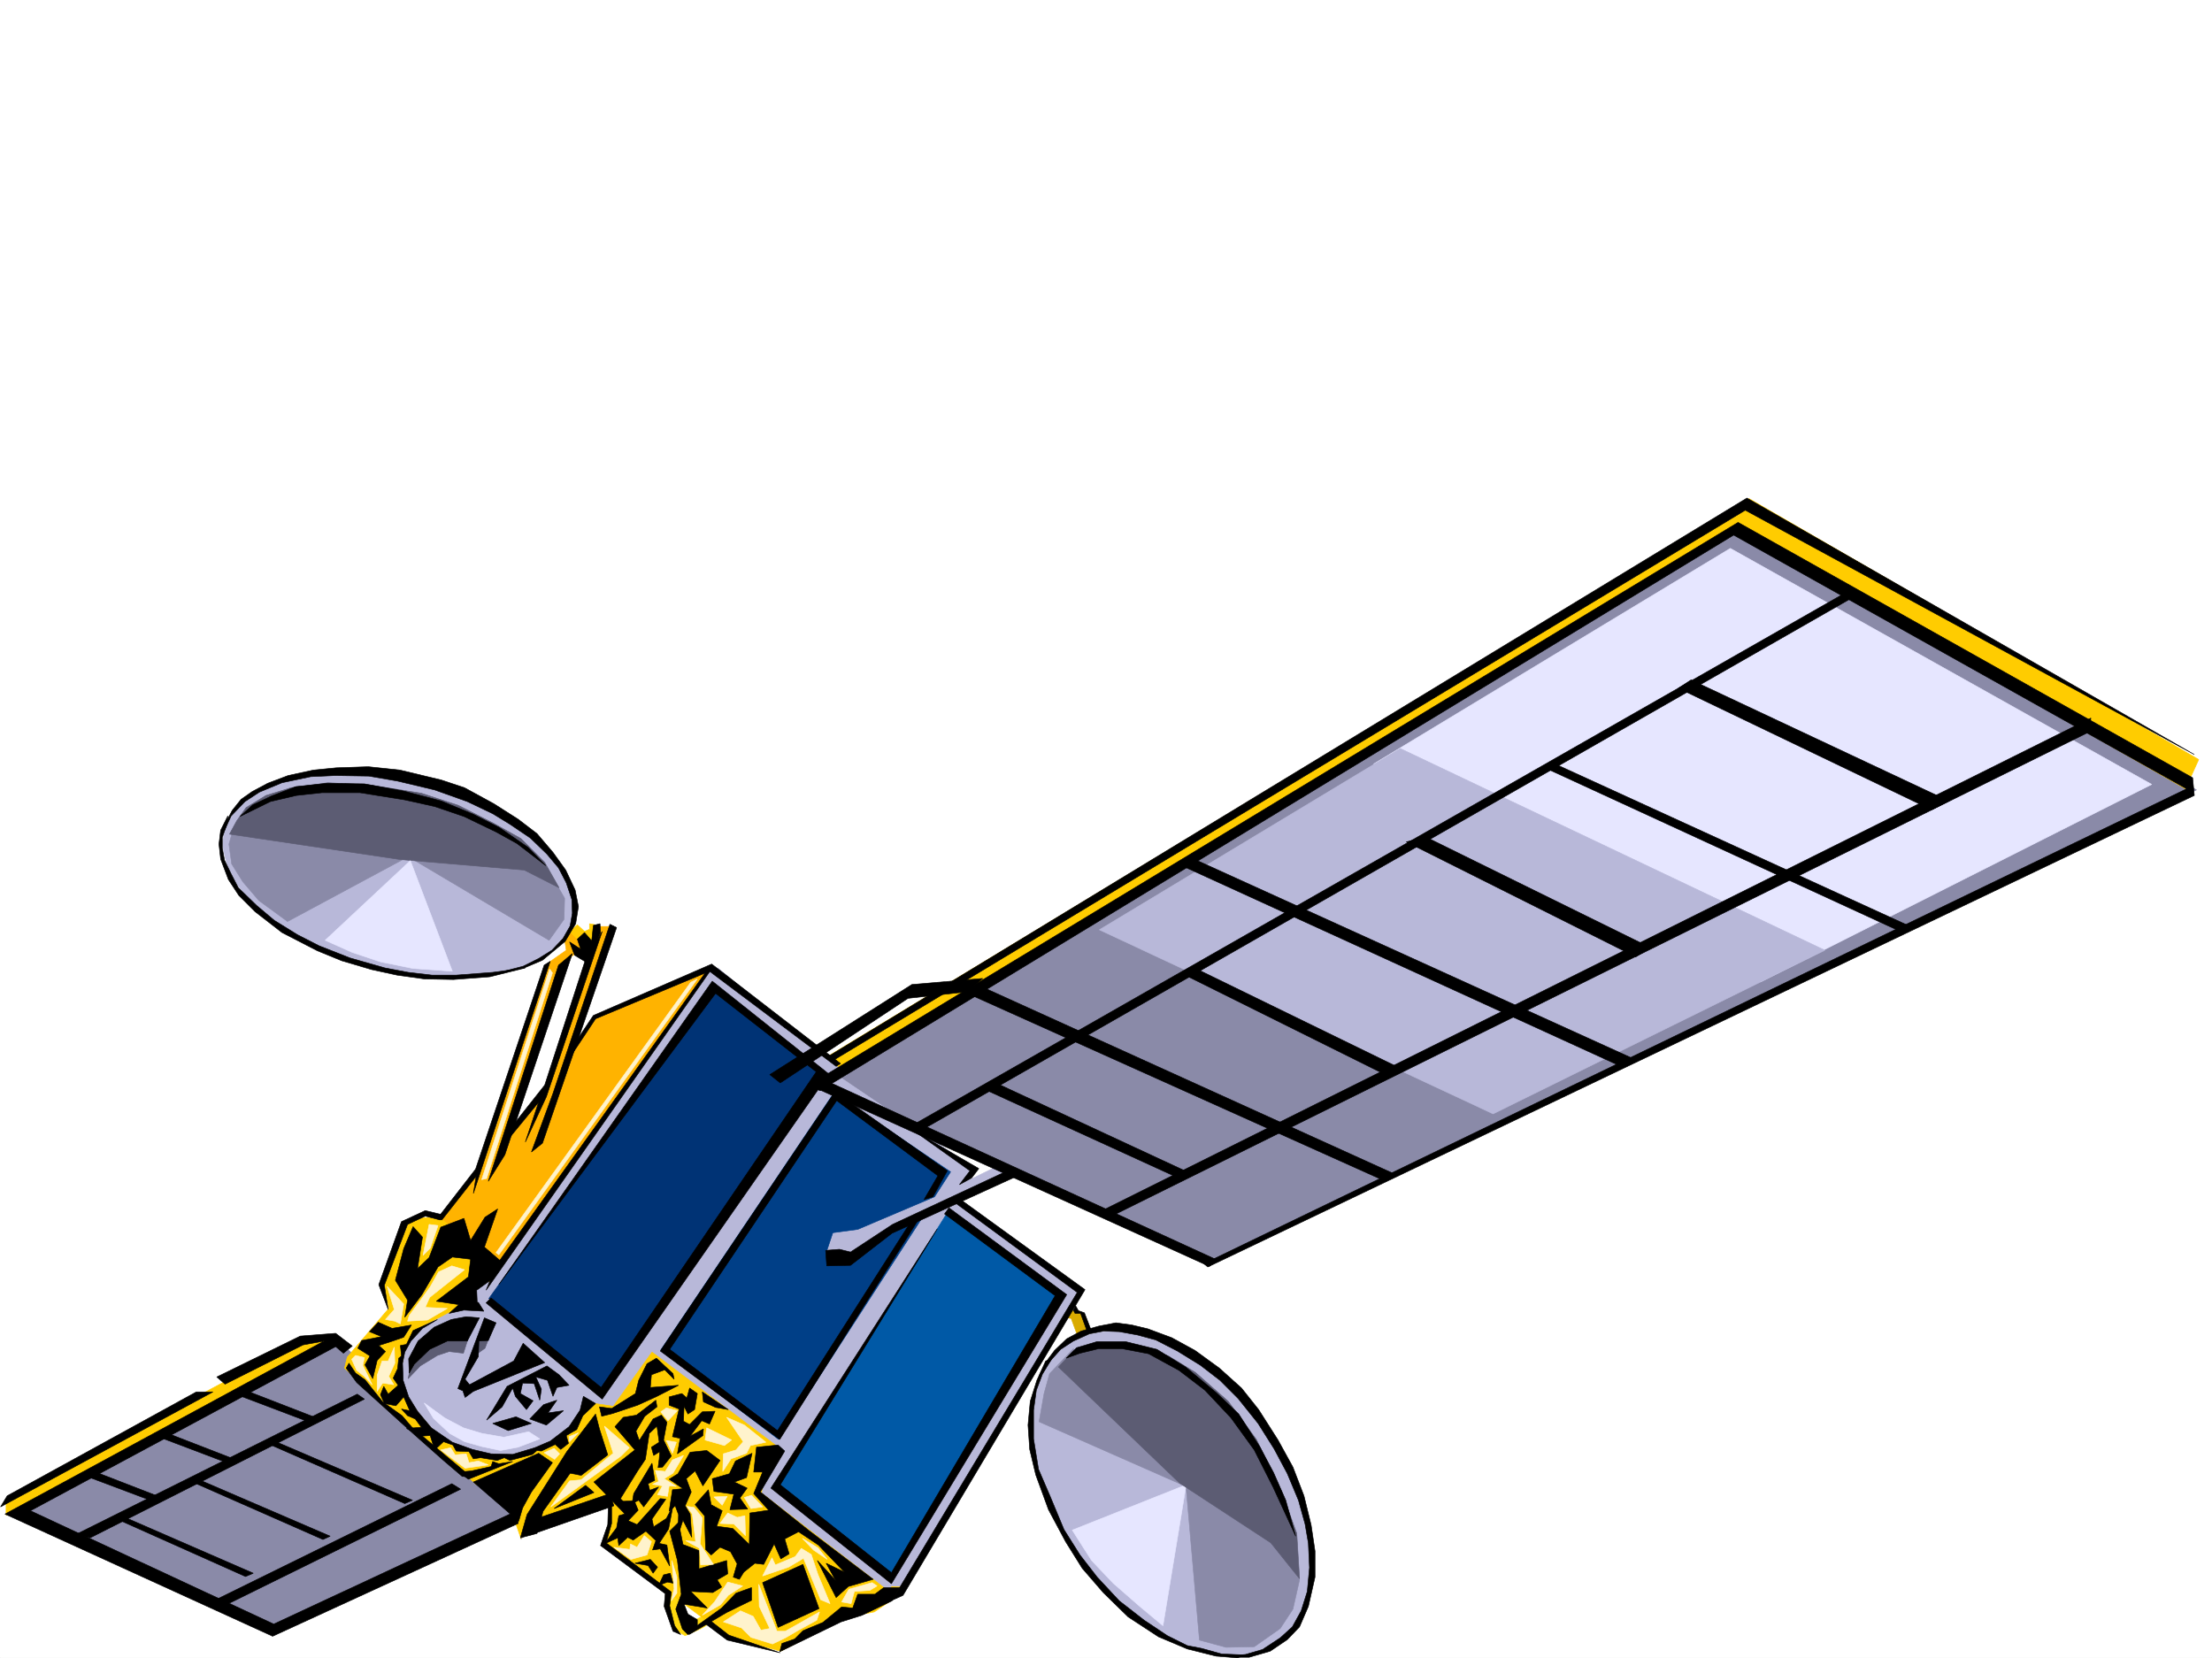 <svg xmlns="http://www.w3.org/2000/svg" width="2997.016" height="2246.667"><rect width="100%" height="100%" fill="#808080" stroke="none"/><defs><clipPath id="a"><path d="M0 0h2997v2244.137H0Zm0 0"/></clipPath></defs><path fill="#fff" d="M0 2246.297h2997.016V0H0Zm0 0"/><g clip-path="url(#a)" transform="translate(0 2.16)"><path fill="#fff" fill-rule="evenodd" stroke="#fff" stroke-linecap="square" stroke-linejoin="bevel" stroke-miterlimit="10" stroke-width=".743" d="M.742 2244.137h2995.531V-2.16H.743Zm0 0"/></g><path fill="#8a8aa8" fill-rule="evenodd" stroke="#8a8aa8" stroke-linecap="square" stroke-linejoin="bevel" stroke-miterlimit="10" stroke-width=".743" d="M1111.887 1461.324 2351.16 717.562l624.86 352.762-1336.633 638.934zm0 0"/><path fill="#fc0" fill-rule="evenodd" stroke="#fc0" stroke-linecap="square" stroke-linejoin="bevel" stroke-miterlimit="10" stroke-width=".743" d="M8.25 2030.582v22.48l443.55-238.195h-40.468zm0 0"/><path fill="#e6e6ff" fill-rule="evenodd" stroke="#e6e6ff" stroke-linecap="square" stroke-linejoin="bevel" stroke-miterlimit="10" stroke-width=".743" d="m2344.398 743.016-483.238 292.117 524.45 295.129 529.726-267.406zm0 0"/><path fill="#b8b8d9" fill-rule="evenodd" stroke="#b8b8d9" stroke-linecap="square" stroke-linejoin="bevel" stroke-miterlimit="10" stroke-width=".743" d="m1897.094 1014.176-407.578 245.664 533.48 249.422 449.531-221.7zm0 0"/><path fill="#fc0" fill-rule="evenodd" stroke="#fc0" stroke-linecap="square" stroke-linejoin="bevel" stroke-miterlimit="10" stroke-width=".743" d="m1117.867 1433.602 1252.024-757.993 609.136 353.543-17.984 39.684-607.652-348.3-1232.512 746.769Zm0 0"/><path fill="#b8b8d9" fill-rule="evenodd" stroke="#b8b8d9" stroke-linecap="square" stroke-linejoin="bevel" stroke-miterlimit="10" stroke-width=".743" d="m303.457 1128.777-1.527 9.739v9.734l2.27 9.734 3.007 11.965 3.715 11.262 5.281 8.953 5.238 8.992 6.727 8.25 6.762 8.254 5.984 5.98 5.98 5.981 7.508 5.984 8.25 6.02 11.223 9.738 12.746 8.211 13.488 8.25 13.493 8.25 13.488 6.727 11.222 6.02 12.004 4.495 12.707 5.239 15.012 5.242 14.235 4.496 13.488 3.715 14.976 3.754 14.977 3.007 16.5 2.231 14.23 1.523 14.977 2.23 16.5 1.485 15.719-.742h25.492l14.23-.742 14.977-3.012 12.746-2.226 10.48-2.23 12.747-3.013 11.964-5.238 10.516-4.496 8.996-5.238 9.735-6.766 8.21-7.469 7.508-7.507 6.766-10.477 5.238-9.738 2.227-11.219 1.527-11.262v-9.738l-3.012-11.965-3.754-12.004-5.238-10.476-8.25-13.489-7.508-10.48-11.964-12.746L724.523 1140l-15.718-12.004-15.758-10.48-14.977-9.735-15.715-8.992-21-9.738-22.48-8.992-20.957-8.211-22.484-5.239-19.47-6.023-23.226-4.496-17.242-2.227-15.758-5.238-23.226 1.484h-15.72l-17.983.743-14.977.742-17.242 2.27-16.5 3.753-14.977 2.227-11.965 6.765-12.746 4.497-11.261 5.98-11.965 8.254-5.98 5.98-7.509 8.211-4.496 6.766-4.496 8.25-3.011 6.723zm0 0"/><path fill="#8a8aa8" fill-rule="evenodd" stroke="#8a8aa8" stroke-linecap="square" stroke-linejoin="bevel" stroke-miterlimit="10" stroke-width=".743" d="m315.418 1125.766-5.238 17.988 3.754 26.937 14.976 23.97 21.738 25.495 38.946 28.465 158.863-85.394zm233.039 32.218 195.54 116.09 20.253-28.465.742-28.464-14.976-26.2-115.383-47.191zm-525.23 891.325 433.812-234.442 255.52 243.434-341.696 155.031Zm0 0"/><path fill="#b8b8d9" fill-rule="evenodd" stroke="#b8b8d9" stroke-linecap="square" stroke-linejoin="bevel" stroke-miterlimit="10" stroke-width=".743" d="m521.477 1785.656 286.953-406.715 164.105-67.41 172.313 142.285-5.239 6.766 181.305 122.813-8.21 15.757 41.21-20.214 15.719 10.476-75.656 35.192 171.57 125.824-242.774 402.965-106.39 35.226-281.715-167.035-104.164 35.934-24.711 28.464v-35.933l-215.05-191.746Zm0 0"/><path fill="#ffb300" fill-rule="evenodd" stroke="#ffb300" stroke-linecap="square" stroke-linejoin="bevel" stroke-miterlimit="10" stroke-width=".743" d="m597.176 1655.297 60.683-88.363 86.918-263.653 22.442-15.718-2.227-14.231 9.735-15.758 22.484 20.996-31.477 23.97-87.664 253.171 63.696-85.395 71.164-214.972h16.5l-62.211 179.781 40.468-55.441 152.844-65.18-297.433 422.477zm0 0"/><path fill="#fc0" fill-rule="evenodd" stroke="#fc0" stroke-linecap="square" stroke-linejoin="bevel" stroke-miterlimit="10" stroke-width=".743" d="m470.531 1838.836-3.754 14.973 179.078 158.043 31.473-9.735 28.465 82.383 87.664-101.856 8.25-59.199-89.93 48.72h-52.433l-31.477-9.735-34.445-16.5-26.98-31.438-20.997-30.73-1.484-29.211 3.75-24.711 11.223-17.984 14.234-14.977 14.23-7.508 19.512-10.477 21.7-6.726 26.238-58.414-3.012-21.742-57.672-42.696-23.226.743-17.985 7.507-32.96 83.871 6.722 31.473zm0 0"/><path fill="#b8b8d9" fill-rule="evenodd" stroke="#b8b8d9" stroke-linecap="square" stroke-linejoin="bevel" stroke-miterlimit="10" stroke-width=".743" d="m1415.344 1856.82-5.985 10.48-4.496 13.49-3.011 15.718-3.012 16.46-.742 15.759.742 15.714.785 14.235 2.227 14.976 3.753 16.461 4.497 15.012 5.984 16.46 6.762 16.462 5.984 14.234 6.723 14.977 6.765 12.004 8.25 13.488 8.211 13.488 10.52 12.707 9.734 12.004 9.738 11.223 8.993 10.48 9.734 11.258 12.004 11.223 11.223 9.734 10.476 7.508 11.262 8.21 11.965 8.25 12.746 7.509 12.746 5.984 11.223 4.496 13.488 6.723 13.492 3.012 14.23 3.753 12.747 2.231 14.234.742 13.488-.742 12.004-2.23 14.977-5.239 12.746-5.277 8.992-5.242 9.738-8.211 7.465-8.992 6.766-8.25 7.469-13.489 5.238-12.707 3.754-12.75 2.27-15.715.741-14.234.743-14.23v-15.758l-2.23-20.215-3.009-14.977-4.496-16.46-6.726-20.255-8.993-20.957-8.992-19.472-12.75-23.969-13.488-21.738-16.5-22.446-15.719-19.468-15.719-15.758-16.5-15.719-18.726-14.976-14.977-11.223-15.015-8.992-14.973-8.25-11.965-5.239-15.758-6.765-11.964-2.969-15.758-3.754-15.719-2.23-11.262-.782-14.972 1.524-12.747 2.973-14.234 4.496-10.476 5.238-11.262 7.508-9.738 8.992-6.723 8.25zm0 0"/><path fill="#ffd90f" fill-rule="evenodd" stroke="#ffd90f" stroke-linecap="square" stroke-linejoin="bevel" stroke-miterlimit="10" stroke-width=".743" d="m908.84 2148.152-3.012 29.211 5.281 16.5 5.239 15.719 11.965 6.762 21.738-9.735 17.242-10.52-11.258-8.21-19.472 9.738-12.747-25.496zm0 0"/><path fill="#fc0" fill-rule="evenodd" stroke="#fc0" stroke-linecap="square" stroke-linejoin="bevel" stroke-miterlimit="10" stroke-width=".743" d="m818.168 2092.008 170.086 127.308 69.676 17.985 87.66-45.707 38.984-7.469 32.219-21.738 8.992-11.965-17.242-.742-5.984 5.238-170.829-131.844 2.973-18.73 24.75-39.688-176.066-132.586-52.473 73.43-24.71-3.754-18.731 11.965-70.418 149.09 110.886-38.985v41.953zm0 0"/><path fill="#b8b8d9" fill-rule="evenodd" stroke="#b8b8d9" stroke-linecap="square" stroke-linejoin="bevel" stroke-miterlimit="10" stroke-width=".743" d="m653.36 1778.152-15.755-5.984-20.96 4.496-26.235 11.965-19.472 16.5-8.993 10.48-5.98 11.223-5.281 13.488-1.485 12.004.742 10.477 1.524 10.48 4.5 11.965 5.238 10.516 5.238 7.468 8.25 9.739 8.211 9.734 11.262 11.262 12.746 9.734 11.223 5.985 12.746 5.98 15.719 4.496 16.5 4.496 14.972 1.488 17.989-.742 17.242-2.23 18.73-4.496 17.203-7.508 19.512-13.488 15.719-14.235 8.25-29.207-2.27-6.726-10.476-13.489-15.719.743-.746 6.765-11.258 2.23-10.48 17.985-4.496 11.965-10.48 6.766-10.517 11.964-11.222 13.489-8.992 6.761-6.766-.78-29.95-18.727-1.484-6.727 29.207-52.434-41.21 13.489-10.481 7.507-8.992 2.231-8.992-3.012-3.754-12.707 5.238-12.746 6.766-20.215 29.207-64.437zm0 0"/><path fill-rule="evenodd" stroke="#000" stroke-linecap="square" stroke-linejoin="bevel" stroke-miterlimit="10" stroke-width=".743" d="m621.145 1994.61 17.203-1.489 26.976-5.98 2.27-6.766 8.25 3.012 18.73-3.012-59.941 23.969zm330.395-108.583 35.226 23.97-17.243-3.013-16.46-7.507zm81.679 258.414 20.996 60.641 55.441-25.453-21.738-59.941zm-206.801-892.105-77.184 229.203-29.207 79.41L735 1548.945l100.41-292.113ZM661.57 1600.637l95.172-292.86 18.727-15.718-91.414 272.644zm-20.215 407.461 88.407-38.942 18.73 12.746-28.465 39.684-11.965 21.703-5.277 17.984zm109.403 35.972 42.699-31.476 11.262 9.738zm0 0"/><path fill="#8a8aa8" fill-rule="evenodd" stroke="#8a8aa8" stroke-linecap="square" stroke-linejoin="bevel" stroke-miterlimit="10" stroke-width=".743" d="m1454.285 1827.574-32.219 33.703-7.468 26.98-6.762 38.2 202.3 89.148zm0 0"/><path fill="#8a8aa8" fill-rule="evenodd" stroke="#8a8aa8" stroke-linecap="square" stroke-linejoin="bevel" stroke-miterlimit="10" stroke-width=".743" d="m1606.383 2008.098 18.73 214.23 35.973 9.735 38.238-.743 35.192-24.71 17.242-26.239 8.992-39.684-14.973-62.171zm0 0"/><path fill-rule="evenodd" stroke="#000" stroke-linecap="square" stroke-linejoin="bevel" stroke-miterlimit="10" stroke-width=".743" d="m672.832 1713.754 283.203-396.238 7.508-3.754-304.941 434.437zm0 0"/><path fill="#fc0" fill-rule="evenodd" stroke="#fc0" stroke-linecap="square" stroke-linejoin="bevel" stroke-miterlimit="10" stroke-width=".743" d="m782.977 1273.332-11.262-11.262 10.52-8.953 9.734 8.953 6.726-2.972v-7.508l8.25 1.527-3.011 23.969zm0 0"/><path fill-rule="evenodd" stroke="#000" stroke-linecap="square" stroke-linejoin="bevel" stroke-miterlimit="10" stroke-width=".743" d="m786.73 1286.04-4.496-13.454 9.735-8.992 9.738 11.222 2.227-20.957 8.996-2.27.742 12.005-17.95 41.172-17.242-10.477-6.765-17.988zm0 0"/><path fill="#d9ab00" fill-rule="evenodd" stroke="#d9ab00" stroke-linecap="square" stroke-linejoin="bevel" stroke-miterlimit="10" stroke-width=".743" d="m1445.293 1785.656 6.02.746 8.25 22.48 13.453-6.019-8.957-23.226-7.504-2.973-3.012-1.484zm0 0"/><path fill-rule="evenodd" stroke="#000" stroke-linecap="square" stroke-linejoin="bevel" stroke-miterlimit="10" stroke-width=".743" d="m1454.285 1775.18 2.27 4.457h7.504l8.21 22.484h6.024l-8.992-23.227-8.25-2.972-3.754-6.766zm0 0"/><path fill="#003f87" fill-rule="evenodd" stroke="#003f87" stroke-linecap="square" stroke-linejoin="bevel" stroke-miterlimit="10" stroke-width=".743" d="m895.352 1829.098 159.605 121.328 192.566-297.356-24.007 3.754-77.145 52.434-26.234-14.235 8.25-24.71 33.703-4.497 104.164-44.222 21.7-33.703-158.083-107.094zm0 0"/><path fill="#0059a6" fill-rule="evenodd" stroke="#0059a6" stroke-linecap="square" stroke-linejoin="bevel" stroke-miterlimit="10" stroke-width=".743" d="m1051.203 2015.605 234.524-376.023 153.582 119.098-232.254 382.007zm0 0"/><path fill="#003375" fill-rule="evenodd" stroke="#003375" stroke-linecap="square" stroke-linejoin="bevel" stroke-miterlimit="10" stroke-width=".743" d="m662.355 1759.422 301.188-418.684 148.344 111.594-294.461 431.43zm0 0"/><path fill="#e6e6ff" fill-rule="evenodd" stroke="#e6e6ff" stroke-linecap="square" stroke-linejoin="bevel" stroke-miterlimit="10" stroke-width=".743" d="m1452.8 2073.277 26.235 41.172 29.207 30.735 35.973 31.433 31.476 26.238 31.477-191.003zm0 0"/><path fill-rule="evenodd" stroke="#000" stroke-linecap="square" stroke-linejoin="bevel" stroke-miterlimit="10" stroke-width=".743" d="m1407.836 1864.29 15.758-20.958 13.488-14.977 17.203-11.261 21.738-9.735 19.473-3.754 20.996.782 24.711 4.496 24.75 6.726 29.211 14.973 31.473 19.473 26.199 20.214 24.75 24.75 26.98 33.708 21.7 34.445 17.984 33.703 15.016 35.934 8.953 32.218 4.496 26.196 1.527 32.965-3.011 32.214-8.25 26.239-11.965 21.699-16.5 14.976-23.97 15.758-23.226 6.723-25.492 2.23 15.016 1.524h15.719l28.464-8.25 23.223-15.719 16.5-17.242 11.965-27.723 8.992-39.683v-35.192l-5.238-35.23-9.735-39.684-14.976-38.945-20.215-36.715-26.234-41.172-23.227-29.207-29.988-26.98-32.961-23.97-31.477-17.241-32.218-11.965-21.7-5.239-21.742-3.011-23.223 4.496-23.968 6.726-19.512 10.516-16.461 15.719-8.992 11.965zM304.2 1125.023l8.991-19.472 18.727-19.469 19.473-12.746 30.734-12.75 38.941-8.211 32.961-1.523 45.711.742 38.98 6.765 50.208 11.965 44.18 15.758 34.488 16.461 23.226 14.23 27.72 18.73 22.483 21.74 15.72 18.69 10.476 20.254 7.508 22.442.742 18.73-2.969 17.243-9.777 17.203-14.973 15.757-17.988 11.223-20.957 10.477-23.227 6.023 24.711-3.754 24.711-10.48 30.734-25.492 14.235-23.97 3.75-23.222-4.496-22.445-12.746-26.98-17.243-23.966-21.699-25.457-25.496-19.468-32.96-21-39.724-21.7-31.437-10.476-56.227-13.492-42.695-4.496-43.441 1.484-30.735 3.012-34.445 7.469-27.723 10.52-20.996 11.218-14.976 10.48-12.004 14.977-6.723 12.746zm354.402 640.379 157.336 130.36 307.21-440.422-158.12-125.863-289.184 411.214 293.68-394.71 136.382 106.351-291.453 427.676-149.129-121.328zm-203.79 41.215-47.976 3.754-113.117 55.402 11.222 9.739 105.649-53.18 28.465-5.238L6.727 2051.539l362.652 165.547 332.66-152.8v-17.99l-331.176 154.29-329.652-153.543 413.601-222.441 10.477 8.992 12.004-9.735zm0 0"/><path fill-rule="evenodd" stroke="#000" stroke-linecap="square" stroke-linejoin="bevel" stroke-miterlimit="10" stroke-width=".743" d="m283.203 2172.121 328.945-161.754 11.965 7.465-328.164 161.797zm-180.566-92.859L484.02 1889l9.734 6.762-371.645 187.996zm0 0"/><path fill-rule="evenodd" stroke="#000" stroke-linecap="square" stroke-linejoin="bevel" stroke-miterlimit="10" stroke-width=".743" d="m113.898 1999.105 93.645 35.23 8.992-6.023-86.918-33.703zm100.372-52.433 92.937 35.23 8.996-5.242-86.922-33.703zm108.656-56.149 92.902 35.192 8.992-5.984-86.918-33.704zM156.594 2057.52l176.07 78.671 10.477-4.5-173.797-75.656zm104.164-49.422 176.808 77.886 9.739-4.496-173.84-74.875zm101.113-52.434 186.586 81.64 10.477-4.495-188.813-80.899zm775.508-262.906 14.977 3.754 56.93-37.461 158.862-74.133 15.72 5.984-175.325 80.153-56.188 43.441-32.218.742-1.485-20.957zm0 0"/><path fill-rule="evenodd" stroke="#000" stroke-linecap="square" stroke-linejoin="bevel" stroke-miterlimit="10" stroke-width=".743" d="m1094.645 1471.059 1260.27-763.23 615.862 346.034 2.27 23.969-1336.672 638.895-5.242-4.5 1331.433-643.391-613.672-343.805-1237.75 752.754zm0 0"/><path fill-rule="evenodd" stroke="#000" stroke-linecap="square" stroke-linejoin="bevel" stroke-miterlimit="10" stroke-width=".743" d="m1099.922 1471.8 538.68 244.18 8.25-9.734-534.223-244.922zm202.266-129.573 571.68 256.925 14.234-8.996-559.68-253.914zm298.957-169.267 594.906 271.903 16.5-10.52-593.418-269.632zm495.281-131.1 475.023 218.726 11.965-7.469-476.512-217.984zm0 0"/><path fill-rule="evenodd" stroke="#000" stroke-linecap="square" stroke-linejoin="bevel" stroke-miterlimit="10" stroke-width=".743" d="M1231.766 1527.246 2509.984 797.68l5.282 8.992-1264.77 723.547zm253.996 116.832 1347.152-671.113-2.23 18.73-1323.184 655.39Zm0 0"/><path fill-rule="evenodd" stroke="#000" stroke-linecap="square" stroke-linejoin="bevel" stroke-miterlimit="10" stroke-width=".743" d="m1332.918 1475.555 263.73 120.586 12.004-8.25-265.996-123.555zm275.734-152.801 265.215 131.844 22.485-7.508-277.965-135.559zm296.692-182.012 310.96 155.813 19.473-12.746-304.199-149.793zm368.633-208.207 343.183 164.766 23.223-11.961-349.16-164.067zM894.61 1830.582l236.75-351.273 152.097 107.097-19.473 35.188-11.964 3.754 18.73-32.18-137.125-101.894-226.27 337.082 146.079 110.105 183.574-287.621 11.258-4.496-191.825 304.082zm149.867 185.766 163.324 129.578 237.492-391.742-159.566-117.575-5.985 8.211 149.832 110.848-221.773 375.281-150.613-119.097 212.78-346.778zm0 0"/><path fill-rule="evenodd" stroke="#000" stroke-linecap="square" stroke-linejoin="bevel" stroke-miterlimit="10" stroke-width=".743" d="m1208.543 2168.406 251.02-417.195-169.34-124.34 11.222-1.523 168.598 122.109-246.527 414.188zm91.414-563.273 14.234-18.727-75.66-53.922 87.664 50.91-9.738 12.747zM598.66 1653.07l46.45-59.16-3.755 23.227 104.165-314.598-8.25 5.238-92.903 276.399-51.687 66.664zM794.2 1297.3l-56.188 173.016-50.946 64.399-5.242 17.242 47.938-58.414-17.985 53.918 28.504-61.426 75.657-223.965zm-21.7 125.821 31.434-47.191 160.351-69.637 174.582 134.816-5.984 3.754-171.61-128.836-154.328 64.399-44.222 66.664zm0 0"/><path fill-rule="evenodd" stroke="#000" stroke-linecap="square" stroke-linejoin="bevel" stroke-miterlimit="10" stroke-width=".743" d="m1042.953 1456.086 192.566-122.11 95.915-8.21-20.254 17.945-80.899 8.992-173.094 114.602zM592.68 1787.887l-20.254 12.004-15.719 17.203-8.25 14.976-3.012 15.016.743 23.183 7.507 22.485 12.004 19.473 18.727 22.48 28.465 19.473 26.98 9.734 25.453 5.984 29.25.743 29.95-8.993 20.996-8.957 25.453-19.507 14.976-22.446 4.496-18.726 16.5 9.734-17.242 16.461-8.25 18.73-14.234 8.25 3.011 10.477-10.476 8.25-7.508-6.723-18.73 8.953-5.98-.742-6.024 5.239-30.692 8.25-7.508-3.754-9.738 3.754-22.48-3.754-9.739 1.523-5.98-9.734-17.242-.782-4.496-8.21-12.746-4.497-11.965 11.22-6.024-19.47-13.488.743-18.73-10.48 20.253-1.485-8.25-11.262-10.476-4.496-8.25-8.992 11.219 2.265-8.211-18.726-10.516 12.004-15.719-3.012-5.238-12.004 4.496-11.223 5.98 10.481 13.489-11.965-6.723-9.734 5.98-12.75 1.489-14.23 3.754-3.012-1.488-14.192 8.21-1.527 8.993-18.727zm463.761 450.16 3.012-11.223 17.242-5.984 11.223-11.258 26.98-11.223 25.454-20.996 15.015 1.524 6.723-18.73h23.226l12.004-8.993h21.7l-10.477 17.988-40.469 19.47-28.465 8.995zm-118.394-30.695 39.726-28.465 19.473-20.215 20.996-7.508v17.242l-33.703 16.461-50.988 29.953zm92.16-185.766 65.961 52.434 86.918 65.921-33.742 9.739-16.461 14.976-25.492-50.207 24.75 26.98-12.746-23.226 24.71 12.004-35.23-36.715-26.937-17.984-18.731 9.734 5.984 20.215-11.261 6.766-8.992-20.215-14.235 27.68-11.965-1.485-14.976 12.004-6.02 9.734-8.25-3.007 5.278-17.989-8.993-16.46-14.23-5.981-12.004 10.477-7.508-7.504-1.488-45.672-12.746-14.973 17.988-20.254 3.754 20.254 14.973 8.211-7.47 20.996 21.704 2.973 22.48 21.738.743-42.7 25.496-3.753-20.254-22.48 12.004-29.208h-12.004l3.754-33.707 29.246-2.968 8.992 8.21zm0 0"/><path fill-rule="evenodd" stroke="#000" stroke-linecap="square" stroke-linejoin="bevel" stroke-miterlimit="10" stroke-width=".743" d="m919.32 2062.8-11.965 11.962 10.477 39.687 5.242 45.707-7.469 20.215 8.993 26.98 7.468 7.47 12.747-8.212v-12.004l-12.747-7.507-5.238-13.45 31.473 5.239-22.48-22.485 29.949 1.489 12.003-7.47-5.98-9.733 14.23-8.25-1.484-17.989-37.496 11.262V2101l-21.703-8.25zm69.676-17.245 5.277-20.957-26.98-3.754-2.266-17.242 23.227-6.727 8.25-17.242 22.48-10.477-7.507 32.961-16.461 5.98 17.246 8.25-9.778 13.489 10.52 14.977zm-96.617 102.597 6.726-14.23 8.993-2.23 3.754 13.492-7.508-1.528zm0 0"/><path fill-rule="evenodd" stroke="#000" stroke-linecap="square" stroke-linejoin="bevel" stroke-miterlimit="10" stroke-width=".743" d="m907.355 2121.957-12.746-23.227-10.48 1.489 4.496-12.707-13.488-12.75-17.242 12.004-7.508-3.754-11.965 11.222-1.488-10.476-17.985 8.25 16.461-21.742 3.012-16.461 16.46-5.239-13.487-14.23 17.984-.785 5.277 12.746-13.488 14.234 11.965 5.238 31.476-35.187 7.504.742-18.726 26.977 2.226 10.48 17.246-11.262 8.993-17.203-6.024 31.438-12.707 19.469 10.48 2.27zm0 0"/><path fill-rule="evenodd" stroke="#000" stroke-linecap="square" stroke-linejoin="bevel" stroke-miterlimit="10" stroke-width=".743" d="m860.16 2118.203 17.95 3.012 6.761 10.476 5.984-8.25-9.738-10.476zm-3.754-80.898 2.23-13.489 24.75-41.172 3.716 23.227-8.993 4.496 2.266 8.953 12.004-4.457-20.254 26.938-6.727-8.992zm54.704-18.727-4.497 29.207 8.211-7.469 4.496 11.965-.742 28.465 6.762-20.957 11.965 23.223-2.227-31.473-6.765-11.223 8.25-18.73-6.727-17.984 11.965-10.48 10.52 20.214 23.226-34.445-17.988-13.489-22.48 2.266-16.5 29.207-11.966 7.469 18.727 12.746zm-98.926-112.336 3.011 12.746 14.977-3.754 33.703-11.257 26.238-11.965 29.207-14.977-38.203 2.973 1.488-17.207 17.985-6.762 12.746 12.746-1.484-7.508-22.485-20.957-12.746 7.508-11.223 22.441-4.496 17.989-32.218 20.215zm0 0"/><path fill-rule="evenodd" stroke="#000" stroke-linecap="square" stroke-linejoin="bevel" stroke-miterlimit="10" stroke-width=".743" d="m833.184 1933.184 26.976 31.472-55.441 43.442 47.191 48.68 7.469-6.727-18.73-19.469 23.226-37.46 10.52-15.716 5.238-35.23 10.48-9.735 3.008 21.739-10.516 6.722 3.008 11.262 8.25-5.238-.742 10.48-1.523 11.219 6.02-.742 11.964-14.977-10.477-21.738 4.497-23.969-7.508-9.734-11.223 5.238-18.726 29.207-4.497-12.707 11.961-20.215 16.504-12.746-1.488-8.992-26.234 20.215-17.989 3.012zm73.429-40.43v11.223l13.489 5.238-8.993 37.457 10.477 2.27-3.754 20.956 34.488-24.71.743-8.997-17.985 9.739 15.715-20.957 10.48 4.496 7.508-17.242-17.242.742-17.207 17.242-8.25-4.496.746-20.215 5.238 10.477 8.993-5.98 3.754-21.74-10.481-7.468-3.754 13.45-6.762-5.981zm-247.269 31.473 27.722-45.708 53.957-27.722 16.461 12.004 13.489 14.234-16.461 2.973-5.278 12.004-7.468-21.743-15.758-4.496 7.508 16.5-2.227 14.977-7.508-22.484-15.719-.743-3.011 14.235 17.242 9.734-8.992 12.004-15.016-17.984-3.71-11.223-14.235 25.453zm8.25 4.5 20.957 9.734 31.476-9.734-20.957-8.997zm68.933-25.497-18.73 19.473 22.484 8.25 23.223-19.473-20.996 3.012 12.004-17.242zm-267.484-49.421 14.234 19.472 77.926 70.418 39.688 35.192 25.492 21.738h11.222l-36.714-30.73-42.7-35.934-13.488-15.758-26.238-18.73-23.969-29.95-12.746-8.992-8.953-13.449zm0 0"/><path fill-rule="evenodd" stroke="#000" stroke-linecap="square" stroke-linejoin="bevel" stroke-miterlimit="10" stroke-width=".743" d="m723.04 2059.047 103.378-35.23 5.238 16.5-113.86 39.687zm0 0"/><path fill-rule="evenodd" stroke="#000" stroke-linecap="square" stroke-linejoin="bevel" stroke-miterlimit="10" stroke-width=".743" d="m705.05 2083.758 22.485-5.985 8.25-29.988 36.715-51.652 14.973 2.973 35.972-27.723-11.261-35.192-5.239-20.214-38.941 50.949-53.961 85.355zm-96.655-304.121 20.214-4.457 26.98 1.484-7.468-12.004-24.75 1.527zm0 0"/><path fill="#e6e6ff" fill-rule="evenodd" stroke="#e6e6ff" stroke-linecap="square" stroke-linejoin="bevel" stroke-miterlimit="10" stroke-width=".743" d="m587.398 1921.96 21.743 20.216 20.214 11.262 24.004 6.722 24.711 5.242 23.969-4.5 29.25-11.218-15.016-9.739-33.703 7.47-29.953-5.24-24.75-7.468-25.453-13.488-27.723-20.215zm0 0"/><path fill="#5c5c73" fill-rule="evenodd" stroke="#5c5c73" stroke-linecap="square" stroke-linejoin="bevel" stroke-miterlimit="10" stroke-width=".743" d="m310.922 1130.266 9.777-17.989 12.707-17.984 26.977-16.461 33.707-10.48 50.203-6.766 56.969 3.012 69.675 11.222 50.208 16.5 47.191 23.97 37.457 20.956 32.219 32.219 19.472 34.445-47.195-23.969-167.816-14.23zm0 0"/><path fill="#e6e6ff" fill-rule="evenodd" stroke="#e6e6ff" stroke-linecap="square" stroke-linejoin="bevel" stroke-miterlimit="10" stroke-width=".743" d="m440.578 1274.074 36.715 16.461 38.203 12.746 44.18 8.993 53.215 3.753-56.926-149.832zm0 0"/><path fill-rule="evenodd" stroke="#000" stroke-linecap="square" stroke-linejoin="bevel" stroke-miterlimit="10" stroke-width=".743" d="m628.61 1650.84-31.434 11.965-15.758 41.21-15.719 14.977 6.727-42.695-12.75-14.235-12.707 29.95-11.258 42.699 16.5 26.98-3.754 23.223 23.223-30.73 21.742-37.457 19.469-13.454 24.714 2.973-2.972 23.969-43.48 32.96 29.992 4.497 25.453-1.485-.743-17.988 21.739-15.719 10.476-23.964-21.738-18.73 17.988-51.692-17.207 11.222-19.508 31.477zm-71.16 144.555-26.24 4.496-18.726-8.25-11.964 12.746 16.46 6.726-26.98 5.239-5.238 10.48 16.5 10.477-6.766 12.004 10.52 18.73 5.98-24.711 11.223-12.004-8.992-8.21 18.73-6.024 15.012-5.239zm0 0"/><path fill="#fff3cc" fill-rule="evenodd" stroke="#fff3cc" stroke-linecap="square" stroke-linejoin="bevel" stroke-miterlimit="10" stroke-width=".743" d="m552.21 1790.156 2.227-7.508 28.465-38.945 11.262-20.215 17.984-8.25 17.207 5.239-47.195 37.46-5.984 13.489 29.953 1.484-26.942 15.719zm-17.987 35.188.742 21.742-8.25 17.945 6.765 11.262-15.015-2.27-7.469 11.223v-21.7l6.727-19.472h8.25zm-57.711 16.461 6.765 15.015 10.477 8.211 10.48 11.262-12.707-26.238 2.227-10.477-12.004-3.012zm47.976-98.845 9.735 31.438-12.004 13.489 12.746 2.27 7.508 3.71 4.496-26.937zm56.93-83.91-8.25 41.958 9.734-9.738 10.52-30.692zm15.758 305.606 32.96 24.711 31.434-4.496-13.449-5.238-12.746 2.27-3.754-12.005-14.976 1.485-6.02-9.735zm149.086 77.144 25.453-35.187 15.758-1.488 43.441-35.969-11.965-36.715 33.703 29.207-11.257 11.258zm-8.992-73.39 14.234 8.996 6.723-7.508-7.47-7.468zm33.703-21.738.742 6.766 12.004-12.004zm-98.883-249.418 263.73-366.25 8.993-4.496-268.97 373.754zm-19.473-98.848 92.16-285.39 3.715 5.242-89.148 278.625zm235.266 393.973 4.496 14.977-8.25 3.753 13.488 2.227-6.762 12.004 13.489 2.23 2.27-14.234 9.734.746-16.5-10.48 12.004-7.47 14.23-23.968-14.973 5.984-9.777 15.72zm42.695 48.68 7.469 10.48 4.496 37.457-13.488-1.484 18.77 10.476 1.484 22.485 17.242-.786-17.985-27.68 2.973-35.23-11.223-14.23zm48.68-47.192.785-23.969 17.203-5.242 9.735-11.219-22.442-32.96 23.969 10.476 29.207 23.227-20.957 4.496-5.281 10.48-20.957 7.504zm0 0"/><path fill="#fff3cc" fill-rule="evenodd" stroke="#fff3cc" stroke-linecap="square" stroke-linejoin="bevel" stroke-miterlimit="10" stroke-width=".743" d="m957.559 1934.707-2.266 16.461 26.234 7.508 9.735-7.508zm-62.207-21.738 9.734 12.004 12.746-13.492-14.973-3.754zm7.508 38.941 8.25 17.246 5.238-14.976zm-71.204 144.594 23.227 16.46 21.738-5.983 5.984-17.985-9.738-8.25-9.734 15.758-8.992-4.496-.743 7.469zm154.367-46.454-10.476 14.235 18.726.742 15.72 15.72-.743-26.942-10.48 2.23zm-18.73-21.737 17.988-.743-6.765 12.004zm41.215.781 8.992 14.976 15.719-2.27-14.977-15.718zm-56.968 159.527 16.5-17.984 17.983-26.98 20.215 5.28-19.472 12.708-10.477 12.746zm28.503 8.996 23.223-14.976 17.207 7.468 10.515 18.727 11.965-2.227-14.23-29.992-.746-29.949 24.71 63.656h11.262l46.453-26.199-3.754 11.223-24.71 13.488-17.989 10.48-17.242 8.25-29.207-8.992-12.746-12.746zm53.176-62.172 12.746-24.71 4.496 9.738 26.98-11.262 8.211-11.223 13.489 8.25 8.992 26.942 16.5 39.726-12.746-5.281-23.227-56.148-20.215 11.964zm107.133 35.192 9.734-17.243 31.477-8.953 6.765 4.496-9.738 5.981-20.996 1.484-4.496 16.504zm-53.176-86.137 14.976 15.719 18.727 12.746-12.746-15.719zm-176.848 29.95 3.008 38.202-3.754 16.5 7.508-10.48v-21.738zm0 0"/><path fill="#5c5c73" fill-rule="evenodd" stroke="#5c5c73" stroke-linecap="square" stroke-linejoin="bevel" stroke-miterlimit="10" stroke-width=".743" d="m1434.07 1852.324 20.215-21.742 33.742-11.219 47.938 2.227 47.195 15.719 36.715 22.484 44.223 38.941 38.199 51.692 33.742 69.676 20.957 57.671 3.754 61.387-38.98-48.68-123.598-80.898zm-857.148-41.953-17.988 29.207-5.98 28.465 16.46-17.246 23.266-14.23 15.715-5.239 19.472 2.266 8.25-25.492zm75.695-7.508-13.488 36.715 17.984-12.746 9.739-25.457zm0 0"/><path fill-rule="evenodd" stroke="#000" stroke-linecap="square" stroke-linejoin="bevel" stroke-miterlimit="10" stroke-width=".743" d="m554.437 1860.535-.742-19.473 12.746-23.968 21.739-18.727 23.226-10.48 20.215-3.754 17.984 1.523-16.5 31.438H606.13l-23.969 11.262-20.957 20.214zm101.895-74.879-35.934 95.875 6.727 2.973 3.012 8.992 11.218-8.25 96.657-38.945-29.207-26.195-12.746 23.968-59.942 32.219-5.98-7.508 17.984-30.695.742-20.996 12.707-.742 10.52-23.97zm470.531-347.558 1237.79-746.77 608.394 331.059-606.168-347.52-1248.227 758.735zM.742 2041.8l287.738-155.773h-22.484L9.734 2026.828Zm307.953-936.25-9.738 19.473-2.266 18.73 2.266 20.216 10.48 27.722 14.231 21.7 21.742 21.738 36.715 28.465 47.938 24.71 32.96 13.493 40.47 11.965 34.484 7.504 37.457 5.242 38.945.742 49.46-3.754 47.938-11.965-44.183 5.985-49.461 3.75h-32.961l-32.219-3.75-31.476-5.985-47.196-13.488-41.953-16.5-29.246-14.977-31.437-19.472-24.008-20.215-24.711-23.969-9.735-18.726-8.992-18.73-3.011-16.462v-14.23l6.765-19.473zm16.5.747 17.203-15.719 25.493-12.004 32.96-12.746 41.958-4.457 50.945.742 53.215 9.735 50.949 13.492 43.437 17.945 35.23 17.984 38.946 26.981 23.969 24.71-38.945-29.948-28.465-15.758-43.48-20.957-39.684-13.492-40.469-8.993-60.684-9.734h-51.691l-34.484 3.754-35.23 8.25zm498.992 934.762-.742 24.71-9.773 28.465 87.66 65.18-1.484 17.203 12.004 33.707 10.476 4.496-8.25-11.965-6.723-26.98 2.227-18.727-88.402-66.668 7.504-26.195v-25.453zm131.106 158.785 29.988 22.484 71.907 17.203-69.68-23.969-23.965-18.69zm461.535-355.77-11.965 26.195-8.992 28.465-3.012 32.22 2.27 32.96 8.21 34.45 17.243 47.19 23.223 43.442 22.484 35.973 28.465 32.922 33.703 32.96 41.211 26.981 38.984 16.461 38.946 9.734 28.504 2.27 12.707-3.754-33.707-1.488-26.977-7.508-19.473-3.75-26.98-13.453-31.473-20.996-33.707-26.196-29.988-32.218-23.227-29.954-21.699-34.445-18.73-44.965-15.758-36.676-6.723-41.21v-38.946l3.754-26.976 8.211-21.703 12.746-20.997zm27.722-3.754 14.231-14.234 27.723-8.25h38.238l42.7 10.52 38.94 23.968 41.216 34.445 30.73 29.208 28.465 44.183 18.73 35.192 16.5 37.457 13.489 48.68-30.735-66.626-25.453-50.207-31.476-43.437-35.227-37.457-35.23-26.942-41.172-22.484-35.23-6.762h-32.962l-24.75 6.02zm-848.16-187.25-20.214-5.238-23.965 11.219-31.477 82.387 5.239 32.96-12.746-33.707 30.734-85.394 32.215-14.973 24.715 6.02zm0 0"/></svg>
